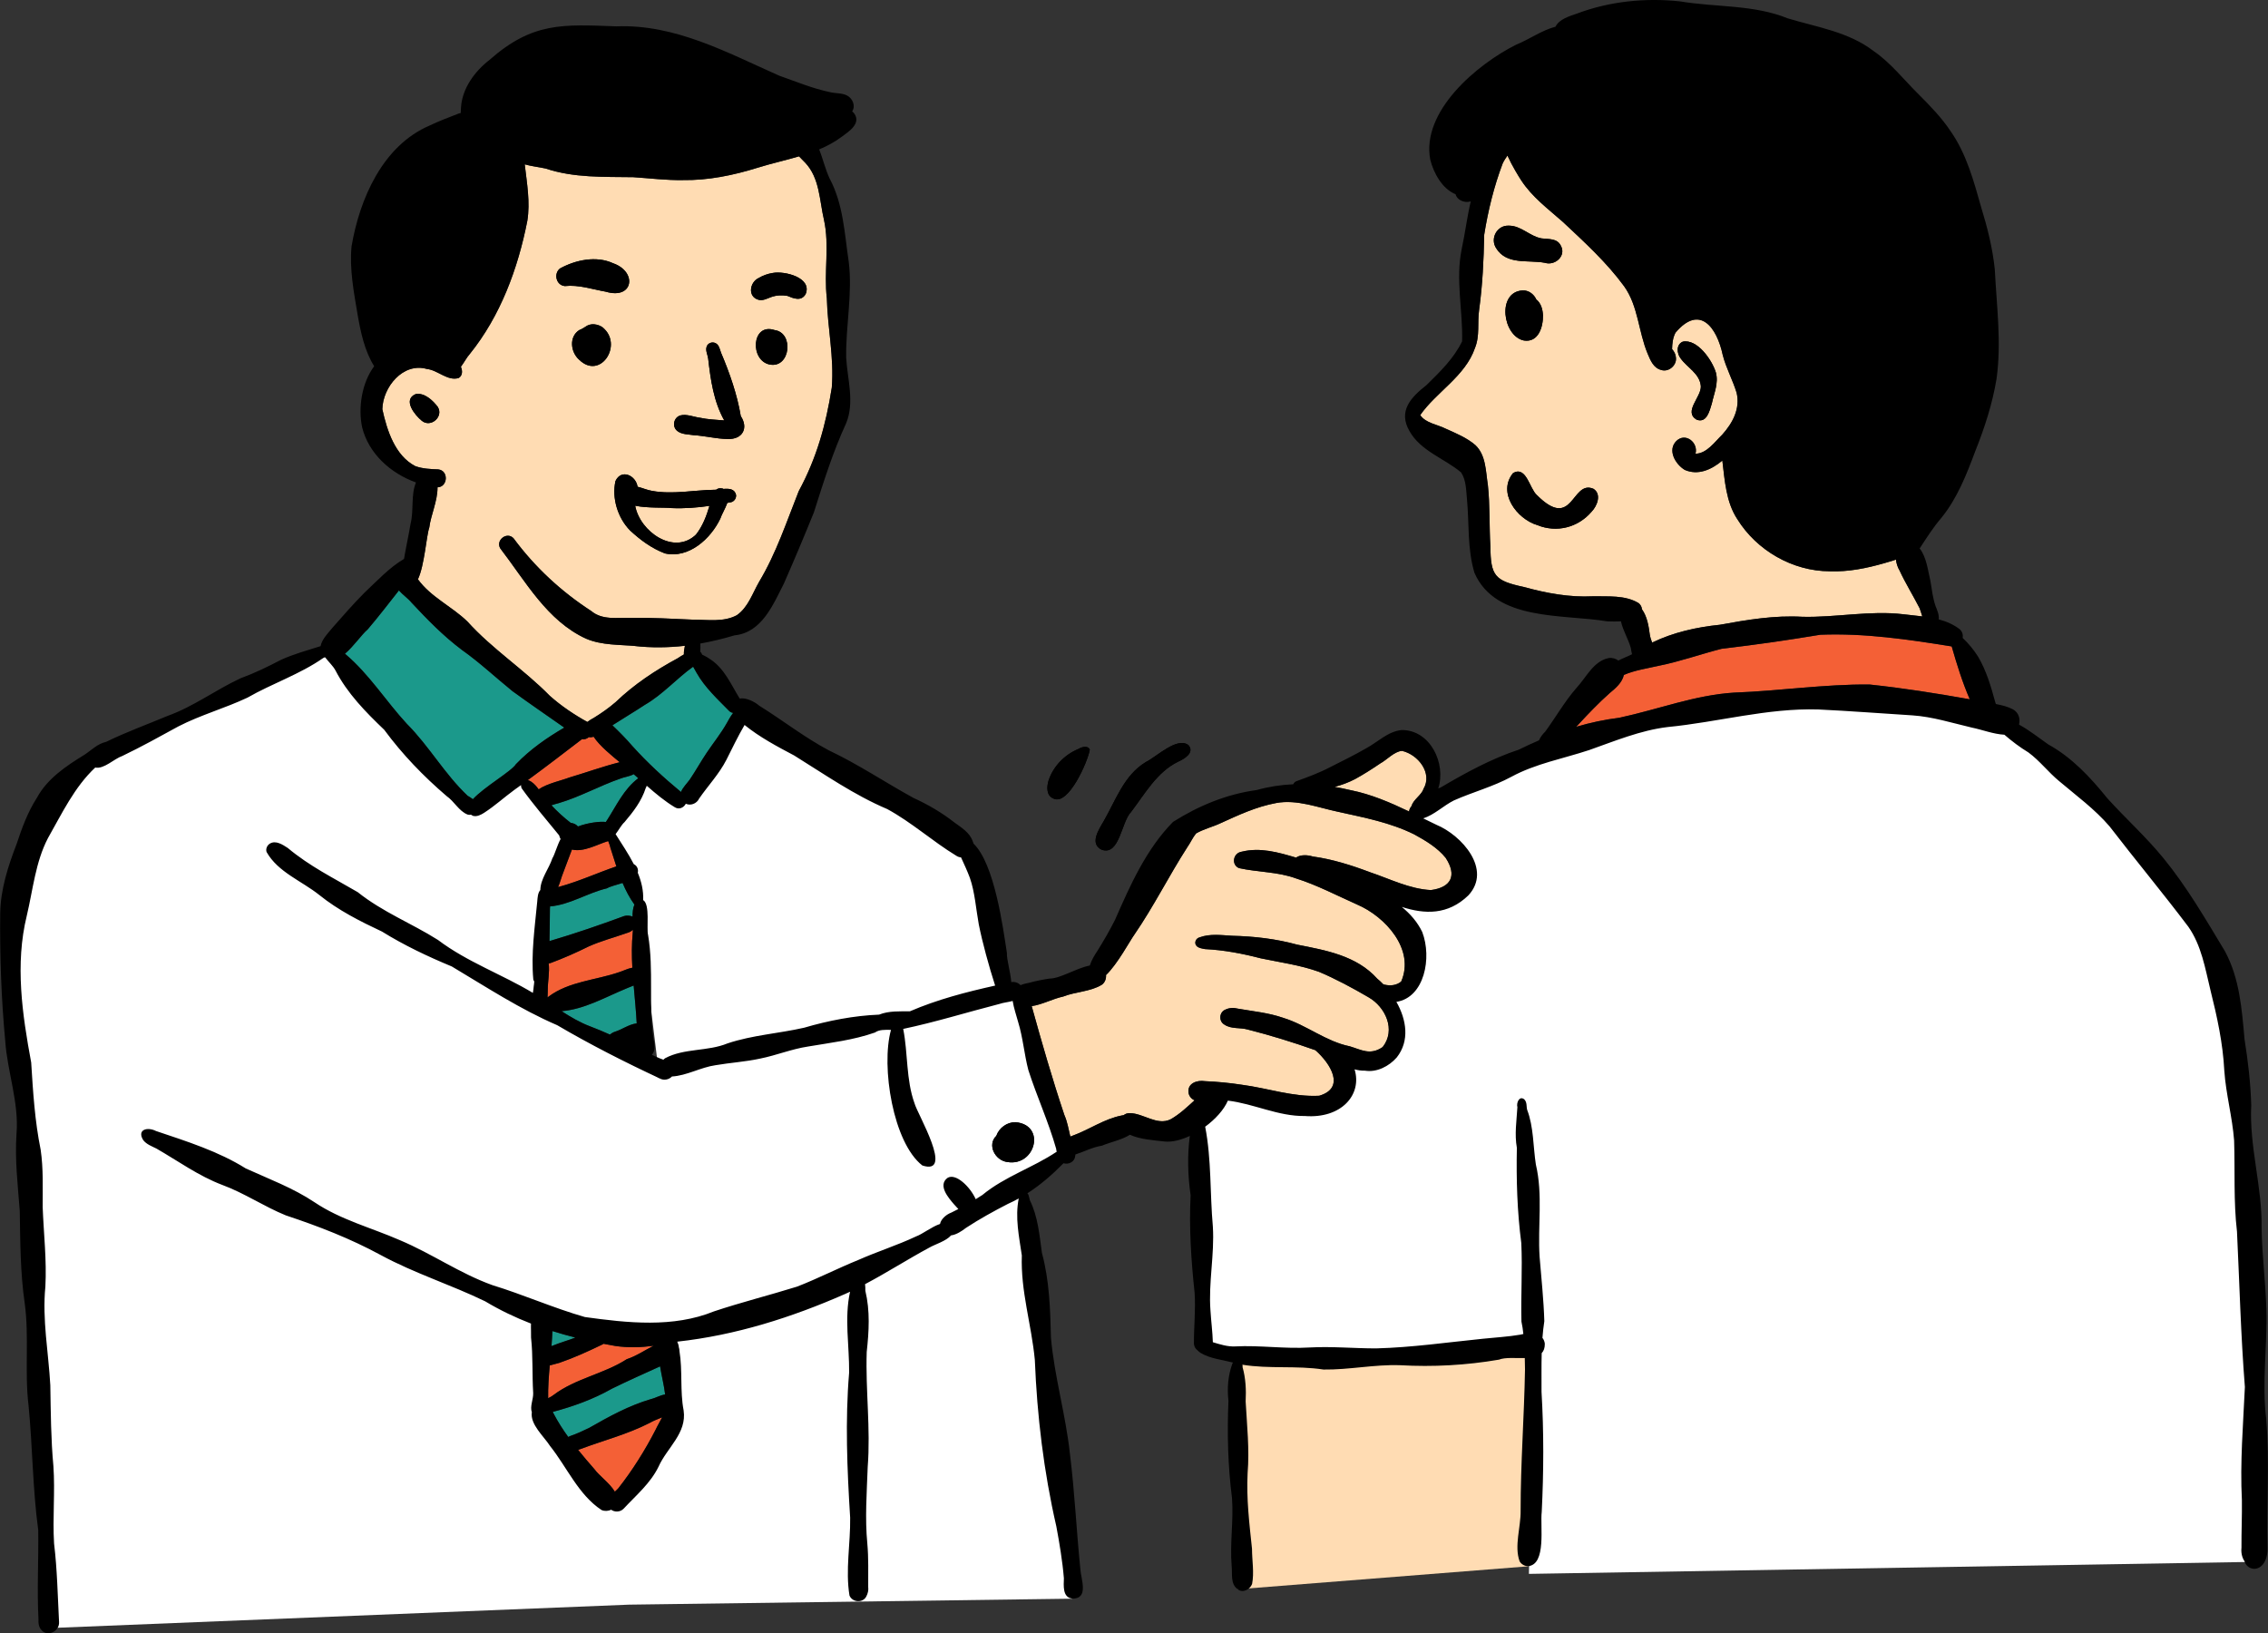 <?xml version="1.0" encoding="UTF-8"?>
<svg id="_レイヤー_2" data-name="レイヤー 2" xmlns="http://www.w3.org/2000/svg" viewBox="0 0 638.39 459.72">
  <rect x="0" y="0" width="638.39" height="459.72" fill="#333333" stroke="none"/>
  <defs>
    <style>
      .cls-1 {
        fill: #1b998b;
      }

      .cls-2 {
        fill: #fff;
      }

      .cls-3 {
        fill: #ffdcb3;
      }

      .cls-4 {
        fill: #f46036;
      }
    </style>
  </defs>
  <g id="line">
    <g>
      <g id="_肩を叩く男性" data-name="肩を叩く男性">
        <g id="_肌色" data-name="肌色">
          <path class="cls-3" d="M116.91,131.21c-5.71-2.96-7.97-10.02-9.29-16.03.13-6.21,5.83-13.26,12.55-11.32,3.07.31,5.84,3.51,8.96,2.53,1.11-.7,1.08-2.07.6-3.15.91-1.21,1.67-2.69,2.47-3.56,8.65-10.71,13.59-24.06,16.23-37.53.84-5.25-.11-10.5-.71-15.71,0-.05-.02-.12-.02-.18,1.86.54,3.86.74,5.86,1.17,8,2.68,16.37,2.31,24.67,2.44,4.54.3,9.35.9,13.94.82,7.16.12,14.3-1.36,21.1-3.48,3.81-1.19,7.78-2.06,11.64-3.2.56.63,1.2,1.21,1.73,1.78,4.1,4.33,4.01,10.61,5.29,16.09,1.61,7.27-.07,14.75.81,22.09.2,8.41,2.07,16.54,1.39,25.14-1.66,10.47-4.27,19.85-9.31,29.14-3.41,8.58-6.31,17.43-11.11,25.45-1.89,3.25-3.11,7.24-6.32,9.47-3.72,2.01-8.24,1.24-12.32,1.25-5.88-.26-11.76-.6-17.65-.51-3.75-.1-7.89.69-11-1.93-8.48-5.5-15.87-12.35-21.88-20.48-1.86-1.97-5.11.57-3.72,2.87,7.08,9.19,13.18,20.41,24.16,25.41,4.47,1.9,9.42,1.64,14.16,2.08l-.54-.03c4.75.53,9.5.47,14.19-.06-.02.11-.04.21-.06.3-.15.66-.27,1.43-.23,2.14-.69.38-1.31.77-1.76,1.08-6.29,3.39-12.27,7.36-17.45,12.33-1.95,1.68-3.92,3.07-6.15,4.44-.56.3-1.24.69-1.82,1.15-3.66-2.02-7.38-4.51-10.58-7.37-7.32-7.45-16.16-13.12-23.18-20.9-4.41-4.29-10.27-6.84-13.92-11.88,1.86-3.94,2.37-12.25,3.2-14.6.42-3.44,2.35-7.49,2.31-11.29,2.94-.09,3.2-4.73.19-5.05-2.17-.08-4.36-.17-6.43-.91Z"/>
          <path class="cls-3" d="M406.94,241.48c3.2,4.92,1.58,8.3-4.17,9.05-5.98-.3-11.52-3.14-17.12-5.02-5.19-1.96-10.61-3.68-16.16-4.44-1.39-.45-3.46-.57-4.68.32-5.02-1.49-10.13-2.96-15.35-1.65-2.35.37-2.98,3.64-.7,4.61,5.25,1.17,10.88,1.01,16.02,2.89,5.84,1.83,11.58,4.85,17.22,7.36,7.92,3.38,16.36,12.63,12.4,21.68-1.34,1.09-3.03,1.25-4.68.87-.12-.04-.24-.08-.36-.11-.55-.57-1.11-1.09-1.69-1.57-5.83-6.49-14.43-7.99-22.57-9.59-5.91-1.63-12.05-2.34-18.29-2.49-2.92-.17-6.2-.64-9.13.44-1.1.26-1.67,1.63-.83,2.47.59.58,1.55.68,2.31.84,5.33.26,10.51,1.25,15.72,2.6,5.49,1.15,11.06,1.89,16.37,3.79,4.54,1.9,9.55,4.59,13.94,7.16,4.81,2.73,7.79,9.22,4,14.02-3.51,2.41-5.98.77-9.27-.21-6.73-1.36-12.17-6-18.7-8-4.11-1.44-8.48-1.84-12.75-2.59-1.19-.31-2.43-.28-3.56.27-1.76.7-1.91,3.29-.27,4.21,1.92,1.32,4.4.77,6.56,1.39,6.41,1.62,12.79,3.6,19.04,5.81,4.27,3.75,8.59,10.63,1.09,12.83-7.42.39-14.51-2.15-21.8-3.1-3.44-.53-6.91-.86-10.38-1.01-2.16-.35-4.95.57-4.61,3.2.12.99.81,1.81,1.7,2.19-2.14,1.94-4.25,3.96-6.78,5.37-3.81,1.83-7.63-1.74-11.46-1.76-.67-.02-1.25.2-1.7.56-.2.02-.39.06-.58.11-4.92.95-9.1,3.98-13.83,5.69-.19.09-.39.16-.59.24-.03-.09-.06-.19-.09-.29-.46-1.86-.76-3.83-1.61-5.77-3.41-10.15-6.35-20.38-9.2-30.66,2.99-.43,5.93-2.07,8.85-2.69,3.52-1.39,7.62-1.35,10.87-3.31.87-.6,1.29-1.7,1.2-2.75,3.24-3.07,6.75-9.7,8.01-11.42,5.43-7.91,9.7-16.52,14.89-24.58.89-1.25,1.48-2.69,2.46-3.86,2.11-1.22,4.57-1.8,6.78-2.83,5.12-2.32,10.1-4.68,15.73-5.72,5.85-1.11,11.81,1.29,17.57,2.49,7.32,1.63,14.43,2.95,21.27,6.31,3.15,1.72,6.6,3.76,8.91,6.64Z"/>
          <path class="cls-3" d="M400.66,222.09c-.48,1.62-2.93,3.07-3.31,4.73-.43.53-.7,1.08-.73,1.59-5.27-2.52-10.74-4.87-16.39-5.99-1.53-.36-3.06-.68-4.58-.93,2-.53,3.95-1.25,5.77-2.2,2.45-1.34,4.8-2.85,7.11-4.42,1.75-.91,3.91-3.37,6.11-3.52,4.49,1.01,8.69,6.25,6.02,10.74Z"/>
          <path class="cls-3" d="M448.35,167.84c-6.58.34-13.09-.88-19.41-2.62-8.19-1.76-9.36-3.1-9.43-11.5-.34-5.57-.09-11.52-.71-17.21-.61-3.83-.5-8.36-3.51-11.22-2.42-2.09-5.47-3.33-8.36-4.63-2.35-1.2-5.62-1.54-7.17-3.82,4.45-6.43,12.71-10.97,15.4-18.86,1.44-3.51.64-7.09,1.19-10.85.96-6.98,1.29-14.01,1.42-21.06,1.08-6.77,2.76-13.63,5.19-20.03.35-.79.86-1.52,1.35-2.25,1.35,2.97,3.2,5.95,3.86,6.95,3.07,4.72,7.52,8,11.77,11.75,6.05,5.68,12.3,11.37,17.22,18.1,3.99,5.6,3.98,12.67,6.63,19.01.79,1.87,1.63,3.98,3.8,4.54,2.14.7,4.52-1.38,4.13-3.62-.08-.92-.53-1.63-1.07-2.28.05-1.58.2-3.14.96-4.59,6.82-8.08,11.64-1.56,13.31,6.31.94,3.66,2.8,6.99,3.89,10.57,1.08,4.47-1.11,8.55-4.04,11.81-2.11,2.03-4.38,5.35-7.52,5.36.84-3.12-2.82-6.08-5.39-3.58-2.57,2.55-.33,6.51,2.35,8.14,3.65,1.58,7.37.09,10.59-2.62.69,5.61,1.01,11.63,4.22,16.5,5.44,8.78,15.55,14.65,26.04,14.66,5.22.19,10.33-.85,15.32-2.28.9-.3,2.14-.59,3.28-1.01.13,1.12.5,2.22,1.02,3.06,1.58,3.46,3.89,7.18,5.65,10.64.27.68.47,1.5.75,2.29-1.79-.23-3.58-.39-5.29-.6-9.39-1.13-19.01.94-28.43.71-7.86-.46-15.55.83-23.25,2.24-6.58.67-13.14,2.14-19.08,5.02-.26-.73-.52-1.45-.64-2.19-.32-2.45-.74-5.12-2.21-7.18h0c-.07-.68-.39-1.33-.97-1.76-3.82-2.3-8.6-1.8-12.89-1.91Z"/>
          <path class="cls-3" d="M348.37,447.33l81.79-6.46c.53-20.67,1.06-41.33,1.58-62-12.33,1.76-26.19,3.09-41.38,3.5-15.63.42-29.93-.21-42.62-1.38.21,22.11.42,44.23.63,66.34Z"/>
        </g>
        <g id="_オレンジ色" data-name="オレンジ色">
          <path class="cls-4" d="M149.47,219.99c-.3-.22-.63-.35-.94-.39,5.12-3.75,10.16-7.62,15.17-11.46.02-.03.05-.05.07-.09.75.15,1.45-.11,1.97-.57.44.09.89.03,1.35-.12,1.72,2.64,5.23,5.42,7.34,7.18-4.76,1.19-9.49,2.92-14.2,4.31-1.68.7-6.23,1.66-8.61,3.33-.6-.84-1.27-1.63-2.15-2.19Z"/>
          <path class="cls-4" d="M158.58,245.51c.77-2.14,1.63-4.26,2.41-6.39,3.31.79,6.99-1.4,10.13-2.36.02,0,.05-.02.07-.03.23.61.49,1.22.61,1.84.56,1.74,1.1,3.51,1.69,5.29-5.33,1.83-10.5,4.2-15.97,5.71-.13.04-.27.09-.42.12.58-1.36.94-2.89,1.48-4.17Z"/>
          <path class="cls-4" d="M154.45,280.5c-.12.08-.22.16-.33.24.07-.77.02-1.63.07-2.34,0-2.2.56-4.85.25-7.19.21-.05.41-.11.6-.17,3.62-1.34,7.15-2.9,10.61-4.62,3.54-1.59,7.13-2.5,10.93-3.85.6-.15,1.11-.46,1.57-.85,0,.23-.02.46-.04.7-.33,3.34-.3,6.65-.12,9.96-1.25.21-2.6.91-3.67,1.24-6.56,2.28-14.16,2.59-19.89,6.88Z"/>
          <path class="cls-4" d="M154.29,393.55c-.05-3.07.18-6.15.45-9.22.93-.21,1.84-.53,2.7-.73,4.19-1.44,8.17-3.26,12.22-5.22.06-.05.12-.09.19-.15,1.1.22,2.21.42,3.31.61,3.62.54,7.22.43,10.81-.04-2.5,1.25-4.89,2.9-7.55,3.77-6.38,4.13-14.41,5.4-20.59,10.06-.33.29-.88.6-1.52.91Z"/>
          <path class="cls-4" d="M184.54,402.42c-2.93,5.71-6.53,11.47-10.57,16.58-.25.26-.56.56-.91.87-1.36-2.36-4.47-4.54-5.79-6.4-1.54-1.76-3.07-3.54-4.54-5.37.19-.06.37-.13.56-.2,6.52-2.45,13.35-4.19,19.6-7.4,1.08-.63,2.3-1.07,3.48-1.56-.58,1.18-1.29,2.31-1.83,3.48Z"/>
          <path class="cls-4" d="M526.24,192.67c-12.73-.12-25.39,1.82-38.12,2.28-11,.67-21.58,4.78-32.34,7.08-4.15.51-8.19,1.38-12.13,2.55.26-.29.53-.56.79-.84,2.72-2.92,5.56-5.91,8.64-8.64,1.69-1.4,3.5-2.93,4.01-5.13,3.13-1.35,6.59-1.83,9.89-2.59,5.73-1.13,11.85-3.3,17.59-4.76,10.63-1.28,17.26-2.23,27.82-3.96,12.4-.49,24.76,1.32,36.97,3.29,1.43,4.99,2.99,10.05,5.09,14.88-9.3-1.66-18.86-3.17-28.21-4.16Z"/>
        </g>
        <g id="_緑色" data-name="緑色">
          <path class="cls-1" d="M205.33,200.2c.32.26.67.41,1.03.46-.73.96-1.35,2.07-1.76,2.83-1.66,2.95-3.8,5.59-5.68,8.39-1.66,2.47-3.1,5.08-4.77,7.55-.75,1.04-1.98,2.24-2.47,3.49-4.85-4.01-9.48-8.26-13.69-12.94-1.76-2.05-3.65-3.96-5.61-5.83,2.99-1.93,6.12-3.77,9.15-5.77,5.06-2.92,8.86-7.35,13.57-10.72.33.58.65,1.16.98,1.73,2.31,4.1,5.88,7.38,9.25,10.81Z"/>
          <path class="cls-1" d="M145.3,214.99c-1.25,2.11-8.91,6.39-12.19,9.97-.45-.38-.98-.67-1.48-.97-6.46-6.09-10.84-13.97-17.1-20.24-5.9-6.38-10.56-13.93-17.32-19.65-.03-.03-.07-.06-.11-.1,2.45-2.07,4.73-5.45,6.42-6.87,3.02-3.54,5.88-7.28,8.77-10.94,1.07,1.24,2.58,2.24,3.58,3.47,4.49,4.79,8.8,9.25,14.14,13.27,5.01,3.54,9.48,7.76,14.24,11.61,4.82,3.51,9.71,6.84,14.58,10.26-4.86,2.83-9.59,6.12-13.51,10.2Z"/>
          <path class="cls-1" d="M155.23,226.66c.7-.22,1.4-.46,2.07-.61,5.96-1.76,11.41-4.85,17.27-6.88.96-.42,2.71-.63,3.73-1.23.02-.02.05-.02.06-.04.43.38.87.76,1.3,1.15-4.03,3-6.16,7.72-8.82,11.85-.09.14-.2.29-.32.46-1.65-.21-5.09.22-7.84,1.27-.43-.53-1.1-.91-2.04-1.03-1.94-1.49-3.74-3.15-5.42-4.93Z"/>
          <path class="cls-1" d="M154.8,255.67c0-.16,0-.34.02-.54,5.6-.47,10.52-3.79,16.01-5.09.95-.56,2.72-.97,4.41-1.51.91,2.15,1.99,4.21,3.34,6.08-.44,1.03-.53,2.18-.53,3.38-.74-.3-1.63-.38-2.37-.15-6.9,2.54-13.87,4.94-20.93,7.02-.03,0-.05,0-.09.02.1-3.07.08-6.15.13-9.2Z"/>
          <path class="cls-1" d="M173.02,290.43c-.46.15-.94.43-1.36.77-1.78-.8-3.6-1.58-5.47-2.28-2.9-1.08-5.54-2.64-8.12-4.31,6.34-.5,12.21-3.88,18.04-6.3.63-.3,1.46-.57,2.25-.91.31,3.55.67,7.09.86,10.65-2.18.25-4.11,1.73-6.2,2.38Z"/>
          <path class="cls-1" d="M183.21,393.81c-6.17,1.82-11.7,4.85-17.36,8.09-1.7.82-3.41,1.63-5.19,2.24-.23.09-.48.19-.71.33-1.48-2.04-2.84-4.16-4.02-6.39-.09-.22-.21-.45-.34-.67,5.75-1.54,11.39-3.55,16.63-6.53,4.44-2.18,9-4.21,13.58-6.29.41,2.63,1.11,5.27,1.42,7.91-1.37.19-2.59.96-4.01,1.32Z"/>
          <path class="cls-1" d="M155.48,374.65c2.13.67,4.29,1.28,6.46,1.83-1.28.58-4.18,1.37-6.71,2.41.11-1.41.2-2.82.26-4.23Z"/>
        </g>
        <g id="_白色" data-name="白色">
          <path class="cls-2" d="M92.49,182.49c13.64,15.06,27.28,30.11,40.92,45.17,4.22-3.08,8.44-6.17,12.67-9.25,4.64,5.58,9.28,11.17,13.92,16.75-2.39,5.92-4.78,11.83-7.17,17.75-.22,9.92-.44,19.83-.67,29.75,11.16,6.94,22.31,13.89,33.47,20.83l-6.89-56.44c-2.27-4.08-4.54-8.17-6.81-12.25,3.5-5.25,7-10.5,10.5-15.75,3.18,2.14,6.35,4.29,9.53,6.43,5.71-8.36,11.41-16.72,17.12-25.07,21.08,13.55,42.15,27.1,63.23,40.65,3.08,12.85,6.17,25.71,9.25,38.56,1.77-.21,3.54-.42,5.31-.62,4.46,15.31,8.92,30.62,13.38,45.94-4.04,3-8.08,6-12.12,9,4.57,38.68,9.15,77.36,13.72,116.04-41.61.56-83.21,1.12-124.82,1.68-1.3-9.09-2.6-18.19-3.91-27.28,5.71-8.25,11.42-16.5,17.12-24.75-1-7.58-2-15.17-3-22.75-11.64-1.32-23.27-2.64-34.91-3.95-.17,8.03-.35,16.05-.52,24.08,7.1,9.12,14.21,18.25,21.31,27.37,1.3,9.09,2.6,18.19,3.91,27.28-54.34,2.2-108.69,4.4-163.03,6.59-3.83-64.33-7.67-128.67-11.5-193,.56-7.04,2.19-17.11,7-28.25,3.53-8.17,7.75-14.58,11.38-19.25,23.88-11.75,47.75-23.5,71.62-35.25Z"/>
          <path class="cls-2" d="M430.37,443l203.99-3.38c-1.5-49.62-3-99.25-4.5-148.87-.93-5.24-2.72-12.72-6.46-21.08-4.77-10.67-10.56-17.94-16.92-25.29-8.62-9.97-21.75-24.08-40.09-40.35-15.42-3.7-36.68-7.17-62-6.44-25.39.72-46.46,5.41-61.67,10-14.98,7.22-29.96,14.44-44.94,21.67,3.62,2.47,7.24,4.94,10.85,7.42,4.77,3.27,6.3,8.82,4.33,12.5-1.67,3.13-5.37,3.94-6.08,4.08-4.89.17-9.78.33-14.67.5.79.93,6.76,8.24,4.67,17.58-1.15,5.13-4.19,8.43-5.67,9.83,3.61,4.25,3.53,10.47,0,14.42-3.2,3.57-8.6,4.58-13.08,2.33.21.43,2.23,4.72-.08,9.08-1.69,3.19-5.06,5.2-8.75,5.25-8.33-1.47-16.67-2.94-25-4.42-2.43,3.33-4.85,6.65-7.28,9.98.64,20.76,1.27,41.51,1.91,62.27,11.74,1.24,24.55,2.06,38.29,2.17,20.14.15,38.43-1.25,54.5-3.38-.46,21.38-.91,42.75-1.37,64.13Z"/>
        </g>
      </g>
      <g>
        <g>
          <path d="M123.22,114.52c-1.41-1.82-3.74-4.06-6.23-3.59-3.73,1.58-.22,5.92,1.76,7.52,2.52,2.04,6.19-1.19,4.47-3.92Z"/>
          <path d="M165.31,91.65c-.78.46-1.42.95-2.26,1.26-2.94,1.87-2.45,6.19-.05,8.32,5.81,5.71,12.12-3.64,7.17-8.58-1.04-1.21-3.31-1.82-4.86-1Z"/>
          <path d="M218.04,92.91c-6.57-2.18-7.05,8.74-1.25,9.72,5.69.94,6.73-8.96,1.25-9.72Z"/>
          <path d="M213.44,84.36c1.3.38,2.47-.34,3.69-.77,1.42-.5,3.02-.58,4.51-.31,1.76.73,3.89,1.62,5.12-.49,1.95-4.63-5.89-6.59-9.24-5.96-1.43.23-2.75.7-3.99,1.43-2.51,1.19-3.14,5.2-.09,6.1Z"/>
          <path d="M158.96,80.52c3.98-.43,7.7.9,11.57,1.58,7.73,2.31,8.94-5.6,2.04-8-4.74-2.18-10.53-.95-14.93,1.46-1.87,1.42-1.11,4.72,1.32,4.95Z"/>
          <path d="M195.22,122.48c3.21.2,6.37,1.04,9.59,1.08,4.15.17,5.96-2.99,3.7-6.46-1-6.02-3.15-12.16-5.56-17.84-.32-.87-.53-2.14-1.46-2.63-.91-.52-2.17-.13-2.55.85-.44,1.13.22,2.28.39,3.4.69,5.98,1.53,12.12,4.54,17.46-2.33-.19-4.57-.26-6.93-.77-1.65-.21-3.67-1.09-5.38-.65-1.95.53-2.5,3.2-.87,4.42,1.28.97,3,.9,4.52,1.14Z"/>
          <path d="M173.25,135.37c-1.08,4.79.6,10.38,4.1,13.94,2.89,2.67,6.02,5.01,9.82,6.46,6.7,1.51,12.86-4.1,15.58-9.78.39-1.21,1.42-2.86,1.97-4.44h0c.36-.06.73-.13,1.09-.2.9-.25,1.49-1.15,1.37-2.07-.41-1.68-1.94-1.8-3.52-1.66h0c-.07-.04-.14-.07-.21-.1-.81-.21-1.41-.05-1.87.32-.22.02-.43.03-.63.02-5.72.1-11.6,1.36-17.36.32-1.28-.19-2.72-.83-4.13-1.18h0c-.46-3.15-4.53-5.13-6.21-1.62ZM189.06,143.01c3.55.16,7.11-.12,10.64-.62,0,0,0,0,0,0-.86,2.87-1.9,5.67-3.79,8.07-6.15,5.93-15.77-.75-17.13-8.12h0s0,0,0,0c3.48.74,8.38.43,10.29.67Z"/>
          <path d="M285.85,315.86c-2.39-.02-4.58,1.55-5.41,3.83-2.68,2.62-.29,6.97,3.11,7.38,7.86,1.33,11-10.4,2.3-11.21Z"/>
          <path d="M428.98,95.85c4.06.6,5.4-3.86,5.33-7.11-.09-1.67-.53-3.38-1.89-4.47-.67-1.49-2.2-2.62-3.86-2.52-7.32.43-5.6,12.91.42,14.1Z"/>
          <path d="M439.33,69.14c-1.04-2.12-3.49-1.78-5.44-2.04-3.3-.59-5.71-3.58-9.16-3.58-3.36-.19-5.39,3.63-3.58,6.37,2.98,4.75,8.85,3.2,13.66,4.07,2.85.94,6.15-1.94,4.52-4.81Z"/>
          <path d="M448.46,137.56c-6.15-2.55-5.6,12.08-15.9,1.76-2.04-1.83-2.93-8.23-6.64-6.19-4.53,5.47.99,12.93,6.8,14.67,5.41,2.2,11.42.74,15.29-3.79,1.59-1.64,2.88-4.98.45-6.46Z"/>
          <path d="M478.75,108.7c.14,3.1-4.97,7.15-1.2,9.42,2.89,1.09,3.67-2.55,4.3-4.57.61-2.88,1.94-5.71,1.12-8.72-1.05-3.46-5.22-9.51-9.31-8.66-1.9.81-1.69,3.31-.6,4.71,1.87,2.62,5.4,4.27,5.69,7.83Z"/>
          <path d="M310.13,239.19c5.04,1.69,5.47-7.86,8.25-10.66,3.84-5.05,7.25-11.2,13.16-14.1,1.72-.75,4.81-2.55,3-4.68-3.18-2.5-8.98,3.27-12.03,4.75-6.16,3.74-8.41,10.69-11.88,16.7-1.35,2.33-4.03,6.31-.5,8Z"/>
          <path d="M296.55,224.77c4.22,2.1,9.71-10.6,10.2-13.77-.48-1.22-2.25-.78-3.13-.22-3.95,1.61-7.18,4.92-8.49,8.98-.53,1.79-.62,4.21,1.42,5.02Z"/>
          <path d="M637.92,399.62c-1.35-10.45.36-20.79,0-31.31-.22-7.52-1.21-14.97-1.33-22.5.23-11.69-3.52-23.04-2.92-34.73-.18-6.19-.9-12.4-1.88-18.52-.77-8.5-1.38-17.15-5.52-24.82-5.4-8.95-10.67-18.07-17.3-26.18-4.88-5.98-10.63-11.15-15.8-16.86-4.74-5.87-9.97-11.5-16.65-15.18-2.63-1.84-5.29-3.97-8.21-5.57.41-1.58-.07-3.4-1.73-4.3-1.5-.79-3.1-1.15-4.76-1.48,0,0-.02,0-.02,0-.06-.24-.15-.48-.23-.7-1.18-4.33-2.47-8.7-4.76-12.6-1.21-1.94-2.69-3.73-4.36-5.3.14-.84-.08-1.73-.77-2.4-1.76-1.39-3.8-2.25-5.97-2.83.14-1.34-.43-2.56-.91-3.79-.77-2.24-1.02-4.59-1.41-6.91-.68-2.81-1.1-6.87-3.05-9.26,1.92-2.94,3.79-5.91,6.1-8.6,4.5-5.53,7.11-12.24,9.58-18.85,2.62-6.55,4.8-13.31,5.96-20.28,1.43-10.29.03-20.45-.49-30.83-.61-5.96-2.08-11.76-3.83-17.47-2.11-7.45-4.16-15.11-8.68-21.53-2.45-3.68-5.71-7.05-8.96-10.3-4.15-4.09-7.77-8.79-12.6-12.12-7.06-5.44-15.93-6.73-24.24-9.24-9.58-3.9-20.18-3.07-30.27-4.77-9.74-1.04-19.78-.04-28.97,3.41-2.1.72-5.11,1.61-6.1,3.72-3.88,1.01-7.35,3.56-11.07,5.05-10.99,5.5-26.78,18.74-24.18,32.4.96,3.77,3.36,8.17,7.11,9.7.29,1.01,1.19,1.91,2.73,2.14.6.07,1.12.02,1.56-.15-1.05,4.44-1.6,9.04-2.56,13.47-1.77,8.6.36,17.29.12,25.95-2.35,4.82-6.12,8.48-10.03,12.32-4.28,3.36-8.1,7.25-4.77,12.96,3.1,5.57,9.84,7.69,14.5,11.6,1.47,2.21,1.41,5.01,1.67,7.56.65,6.91.06,13.92,2.11,20.73,5.98,13.68,24.91,11.57,37.35,13.64,1.28.05,2.58.08,3.88,0,.58,2.66,2.07,4.95,2.79,7.54.08.57.18,1.15.33,1.72-1.16.61-2.61,1.12-3.84,1.78-.78-.57-1.76-.86-2.75-.7-4.27.86-6.31,5.48-9.07,8.43-3.31,3.79-5.81,8.24-8.8,12.31-.7.68-1.39,1.55-1.71,2.41-1.91.81-3.81,1.7-5.68,2.62-7.79,2.58-14.93,6.49-21.98,10.64-.2.08-.44.17-.71.29,2.28-7.08-2.31-16.54-10.33-16.44-3.89.4-6.66,3.37-10.01,5.16-3.29,1.9-6.6,3.52-10.11,5.29-2.96,1.56-6.12,2.73-9.27,3.87-.54.14-.91.5-1.1.94-3.43.15-6.87.67-10.32,1.63-8.43,1.15-16.31,4.4-23.52,8.96-7.52,7.63-12.07,17.84-16.32,27.56-1.53,3.04-3.24,5.98-5.04,8.86-.67,1.01-1.59,2.48-2.07,4.01-3.61.67-8.38,3.69-11.28,3.67-1.59.22-4.05.7-5.81,1.19-.78.15-1.63.34-2.38.66-.63-.63-1.58-1.01-2.53-.87-.03,0-.07.02-.1.02-.23-2.87-1.34-6.49-1.23-8.21-1.11-7.18-3.48-25.1-9.41-30.79h0c-.04-.22-.12-.42-.21-.63-.85-2.49-3.22-3.88-5.23-5.36-3.53-2.76-7.39-5-11.46-6.86-7.8-4.27-15.66-9.54-23.79-13.37-6.85-3.63-12.97-8.45-19.53-12.53-1.52-1.28-3.89-2.4-5.58-2.06-2.43-3.92-4.29-8.44-8.25-11.04-.51-.37-1.39-.91-2.32-1.32-.12-.37-.31-.64-.54-.84.04-.43.05-.86.05-1.25-.02-.34-.03-.69-.03-1.04,3.24-.57,6.45-1.35,9.61-2.3,7.68-.75,10.88-8.62,13.95-14.66,2.9-6.6,5.7-13.25,8.4-19.93,2.71-8.52,5.35-17.01,9.1-25.14,2.41-5.91.35-12.32,0-18.42-.16-8.87,1.83-18.04.72-26.98-1.19-7.97-1.51-16.19-5.37-23.44-1.25-2.65-1.87-5.53-2.96-8.21,2.23-.94,4.37-2.07,6.36-3.56,2.03-1.49,5.54-3.74,3.5-6.58-.17-.22-.36-.41-.58-.56,1.02-1.43.22-3.62-1.42-4.47-1.47-.77-3.25-.55-4.85-.96-4.92-1.04-9.52-2.96-14.26-4.63-14.64-6.49-29.28-14.54-45.85-13.88-15.11-.56-23.58-1.21-35.66,9.42-4.15,3.2-7.73,8.04-8.05,13.41-.03.46-.08,1-.09,1.56-.19.04-.37.09-.54.14-2.75,1.1-5.53,2.09-8.18,3.38-13.21,5.62-19.74,20.65-22,34.03-.61,6.43.64,12.84,1.7,19.17.87,4.99,1.96,10.21,4.67,14.56-3.51,4.68-4.55,11.74-3.39,17.19,1.84,7.43,8.05,12.98,15.16,15.52-1.49,3.53-.57,7.92-1.53,11.63-.54,3.31-1.29,6.58-1.84,9.89-4.16,2.45-7.62,6.22-11.14,9.52-3.13,3.14-5.9,6.34-8.86,9.69-1.22,1.49-3.14,3.4-3.48,5.34-3.77,1.21-7.61,2.23-11.22,3.89-3.65,1.92-7.38,3.72-11.29,5.15-7.01,3.25-13.18,7.94-20.51,10.58-5.78,2.42-11.69,4.56-17.32,7.31-.05.02-.09.02-.13.04-2.35.53-4.07,2.35-6.05,3.64-4.95,3.03-10.43,6.67-13.32,12.06-2.6,4.03-4.25,8.56-5.75,13.1-2.38,6.18-4.45,12.56-4.59,19.24-.13,12.12.29,24.1,1.42,36.2.59,8.59,3.91,17.34,3.16,26.09-.48,7.35.36,14.27.92,21.64.15,8.71.14,17.43,1.4,26.06,1.28,9.43-.07,19.21,1.07,28.71,1.15,11.69,1.15,23.46,2.73,35.11.12,8.39-.37,16.77.07,25.17-.06.98.06,2,.7,2.79,1.7,2.33,5.29.53,5.09-2.11-.39-7.35-.51-14.73-1.4-22.06-.45-7.28.32-14.54-.19-21.81-.7-7.49-.74-15.12-.87-22.76-.51-9.27-2.31-18.45-1.39-27.77.4-7.47-.48-14.91-.76-22.36-.02-5.38.22-10.78-.56-16.12-1.66-8.19-2.15-16.23-2.67-24.58-2.52-13.57-4.59-27.7-1.24-41.35,1.74-7.32,2.43-15.04,5.95-21.81,3.93-6.91,7.45-14.39,13.32-19.88,2.42.53,5.31-2.47,7.63-3.26,5.32-2.56,10.61-5.48,15.8-8.33,6.21-3.2,13.07-5.09,19.41-8.08,6.98-4,14.68-6.53,21.32-11.15.15-.08.31-.15.46-.22.05.04.09.07.15.1.91,1.22,2.16,2.32,2.85,3.62,3.35,6.46,8.47,11.68,13.72,16.7,5.1,6.92,11.03,13.07,17.56,18.66,2.17,1.5,3.44,4.2,5.88,5.19.33.11.67.12.98.05.16.12.34.22.55.32,1.11.3,2.2-.26,3.12-.84,3.1-2,5.48-4.23,8.62-6.53.6-.43,1.21-.86,1.8-1.29-.02.26.02.56.15.87,3.27,4.56,7.01,8.91,10.58,13.29.07.36.21.7.4,1.02-.97,1.79-1.65,4.38-2.31,5.42-.96,2.94-3.35,5.79-3.39,8.93-.74.84-.77,2.18-.87,3.25-.69,7.27-1.77,14.63-1.11,21.92.05.22.14.42.27.58-.05.58-.09,1.05-.15,1.34-.02.55-.14,1.2-.24,1.87-8.76-5.27-18.5-8.69-26.71-14.9-7.56-4.77-15.47-7.78-22.6-13.46-6.92-4.05-13.45-7.23-19.71-12.45-1.39-.89-3.34-2.23-5.02-1.2-.77.48-1.2,1.46-.92,2.35,3.19,5.68,9.91,8.16,14.85,12.11,5.34,4.3,11.46,7.39,17.64,10.29,6.24,3.87,12.87,7.01,19.66,9.83,9.73,5.8,19.18,12.01,29.67,16.53,9.29,5.45,19.02,10.39,28.77,14.94,1.17.71,2.69.39,3.52-.51,4.15-.23,8.09-2.58,12.23-3.17,4.1-.71,8.54-.97,12.64-1.88,4.54-.91,8.84-2.69,13.42-3.38,6.33-1.08,12.73-1.79,18.86-3.95,1.15-.84,2.83-.77,4.5-.74-2.87,10.35.61,31.82,8.83,38.17,9.05,2.96-1.37-14.42-2.2-17.48-2.43-6.73-1.81-14-3.19-20.96,9.03-1.9,18.02-4.7,27.02-7.01,1.19-.41,2.55-.51,3.79-.86.32,2,1,3.96,1.54,5.92,1.36,4.42,1.71,9.06,2.87,13.52,2.35,7.34,5.72,14.68,7.84,22.19,0,.27.06.54.16.79h0c-6.6,4.46-14.68,7.01-20.93,12.19-.62.41-1.25.8-1.88,1.19-1.55-3.5-5.66-7.48-7.98-5.97-2.72,2.09.28,5.56,1.87,7.41.39.39.79.87,1.22,1.33-.66.35-1.32.67-1.98,1-1.32.49-2.88,1.73-3.18,3.2-2.33.77-4.92,2.86-6.77,3.52-5.27,2.49-10.86,4.23-16.19,6.6-5.82,2.35-11.43,5.26-17.29,7.52-7.76,2.42-15.66,4.39-23.39,6.97-11.49,4.67-24.31,3.25-36.31,1.59-8.81-2.52-17.29-6.3-26.07-8.99-9.19-3.31-16.92-8.82-26.02-12.65-8.04-3.52-16.67-5.72-24.05-10.69-6-4.01-12.78-6.52-19.31-9.49-7.69-4.82-16.6-7.62-25.27-10.54-2.43-1.24-5.44-.42-3.61,2.56.93,1.2,2.41,1.72,3.73,2.38,6.1,3.51,11.86,7.71,18.49,10.22,6.25,2.3,11.76,6.08,17.91,8.58,9.26,3.08,18.11,6.49,26.75,11.18,9.44,5.12,19.72,8.33,29.37,13.01,4.13,2.48,8.45,4.54,12.9,6.27-.05,1.34.06,2.72.02,3.94.57,5.26.28,10.33.6,15.62.06,1.76-.97,3.75-.38,5.39-.53,3.43,3.38,6.77,5.14,9.52,4.75,5.96,7.98,13.72,14.48,18.01.87.37,1.87.33,2.69-.09.99.72,2.56.74,3.55-.31,3.49-3.75,7.53-7.12,9.82-11.83,2.35-5.29,8.01-9.4,7.04-15.83-1.04-5.39-.26-11.2-1.17-16.71,0-.36-.06-.7-.17-1.04-.05-.57-.22-1.1-.45-1.58,16.44-1.8,32.21-6.81,47.31-13.45.45-.2.9-.4,1.34-.61-1.67,7.42-.19,15.18-.27,22.78-1.14,13.49-.56,27.19.29,40.82.11,7.25-1.37,14.78-.19,21.92.79,1.94,3.72,2.17,4.71.3.45-.84.69-1.79.56-2.74-.02-4.07.12-8.16-.25-12.22-.69-7-.15-14.4.11-21.54.84-10.8-.63-21.57-.28-32.36.64-5.8.98-11.53-.39-17.26,0-.58.02-1.22-.08-1.82,6.14-3.24,12-7.01,18.11-10.3,1.56-.91,4.7-1.81,6.1-3.43,1.49-.18,3.09-1.25,4.21-2.12,3.79-2.49,7.76-4.67,11.8-6.75,1.04-.46,2.06-.98,3.04-1.52-1.07,5.35.09,10.7.87,16.03-.35,10.13,2.69,19.27,3.66,29.39.63,15.8,2.51,31.43,6.05,46.86.86,4.6,1.74,9.82,2.13,14.63-.04,1.93-.46,5.4,2.35,5.71,4.77.1,2.45-5.47,2.28-8.34-1.1-10.85-1.57-21.45-2.93-32.41-1.18-10.98-4.36-21.66-5.34-32.65-.2-8.04-.43-16.11-2.55-23.93-.7-5.05-1.11-10.16-3.39-14.8-.14-.45-.24-.92-.35-1.38-.08-.23-.19-.42-.34-.57,3.69-2.37,7.01-5.26,10.16-8.46,1.37.45,3.12-.36,3.29-1.98.02-.16.04-.33.05-.48,2.46-.8,4.87-2.07,7.44-2.47,2.45-1.02,5.55-1.61,7.91-3.08,3.03,1.33,6.37,1.49,9.83,1.9,2.06.2,4.56-.42,7.04-1.58-.74,5.55-.57,11.12.22,16.73-.46,9.02.15,18.37,1.12,27.38.33,4.81-.22,9.54-.19,14.47.11.79.47,1.37.97,1.73,0,.02.02.02.02.02.26.3.6.55.95.78,2.74,1.62,6.02,1.88,9.09,2.69-.08.07-.15.16-.2.26-1.22,3.35-1.52,6.94-1.11,10.5-.39,9.1-.16,18.28,1,27.4.47,6.4-.63,12.66-.1,19.07.24,2.22-.41,5.03,1.66,6.54,1.44,1.21,3.48.12,4.09-1.44.63-3.2-.02-6.64-.02-9.91-.74-7.08-1.6-14.03-1.24-21.26.56-6.77-.18-13.46-.55-20.2.17-3.26.02-6.53-.87-9.68.04-.23.02-.47-.05-.68,7.53,1.24,15.26.19,22.84,1.36,7.19.1,14.3-1.46,21.49-1.22,9.34.53,18.66.02,27.88-1.56,1.8-.71,4.69-.39,7.28-.45.02,1.08.04,2.15.06,3.22-.22,13.24-1.25,26.44-1.23,39.75.08,4.55-1.85,9.92-.29,14.23.48.85,1.44,1.38,2.4,1.38,5.22-.48,3.34-11.33,3.83-15.28.56-11.29.61-22.53-.06-33.83.02-3.6-.05-7.23.05-10.85.57-.6.9-1.46.88-2.68-.09-.67-.33-1.21-.67-1.62.12-1.58.29-3.14.53-4.7-.18-6.05-.84-12.09-1.33-18.14-.56-8.65.97-17.41-1.05-25.96-.77-4.91-.6-10.58-2.45-15.39-.26-.96.03-2.07-.81-2.95-1.42-1.12-2.28,1.04-1.94,2.21-.22,3.82-.84,7.6-.15,11.43-.18,8.97.09,17.91,1.25,26.82.35,7.36-.15,14.73.04,22.09.25,1.15.42,2.32.54,3.49-.29.05-.57.12-.84.19-3.48.6-7.01.78-10.51,1.15-10.02,1.01-20.03,2.46-30.11,2.72-6.22,0-12.44-.6-18.66-.26-7.02.43-14.01-.66-21.03-.3-2.14.1-4.2-.56-6.25-1.18-.1-3.06-.48-5.78-.67-8.91-.6-7.83,1.17-15.71.67-23.66-.84-9.38-.36-18.82-2.16-28.09,2.83-2.08,5.25-4.71,6.39-7.34,7.28.86,14.17,4.44,21.66,4.33,10.31.8,16.19-6.02,14-13.14.92.26,1.89.4,2.93.38,3.33.54,6.77-1.24,8.93-3.71,3.72-4.68,2.76-10.67-.09-15.66,7.9-1.22,10.06-12.39,7.28-19.66-1.35-2.81-3.38-5.12-5.75-7.06,6.47,2.09,12.97,2.31,18.73-3.25,6.75-7.28-1.86-16.92-9.01-19.88-1.22-.58-2.45-1.18-3.7-1.8,3.14-.99,5.71-3.59,8.65-5.05,5.29-2.35,11.02-3.86,16.16-6.65,6.87-3.72,14.56-5.09,21.9-7.52,7.21-2.54,14.4-5.55,22.06-6.48,14.19-1.38,28.14-5.39,42.46-4.95,8.74.41,17.63,1.11,26.48,1.66,5.57.37,11.19,2.14,16.63,3.42,3.08.63,6.09,1.85,9.25,2.03,2.12,1.83,4.36,3.53,6.77,4.99,3.18,2.34,5.57,5.53,8.61,8.04,4.85,4.11,10.04,7.89,14.21,12.75,7.24,9.41,15.02,18.76,22.19,28.27,3.69,5.26,4.73,11.71,6.22,17.84,1.87,7.47,3.51,14.96,3.9,22.68.46,6.62,2.26,13.02,2.76,19.62.28,8.55-.19,17.14.81,25.67.7,14.59,1.07,29.15,2.22,43.74-.48,10.61-1.39,21.21-.84,31.85.06,4.46-.15,8.93-.12,13.39-.14,1.34.12,2.71.87,3.82.33,1.24,1.51,2.12,2.79,2.12,2.77-.15,3.82-3.55,3.67-5.95-.3-12.03.63-24.07-.36-36.07ZM205.33,200.2c.32.26.67.41,1.03.46-.73.96-1.35,2.07-1.76,2.83-1.66,2.95-3.8,5.59-5.68,8.39-1.66,2.47-3.1,5.08-4.77,7.55-.75,1.04-1.98,2.24-2.47,3.49-4.85-4.01-9.48-8.26-13.69-12.94-1.76-2.05-3.65-3.96-5.61-5.83,2.99-1.93,6.12-3.77,9.15-5.77,5.06-2.92,8.86-7.35,13.57-10.72.33.58.65,1.16.98,1.73,2.31,4.1,5.88,7.38,9.25,10.81ZM116.91,131.21c-5.71-2.96-7.97-10.02-9.29-16.03.13-6.21,5.83-13.26,12.55-11.32,3.07.31,5.84,3.51,8.96,2.53,1.11-.7,1.08-2.07.6-3.15.91-1.21,1.67-2.69,2.47-3.56,8.65-10.71,13.59-24.06,16.23-37.53.84-5.25-.11-10.5-.71-15.71,0-.05-.02-.12-.02-.18,1.86.54,3.86.74,5.86,1.17,8,2.68,16.37,2.31,24.67,2.44,4.54.3,9.35.9,13.94.82,7.16.12,14.3-1.36,21.1-3.48,3.81-1.19,7.78-2.06,11.64-3.2.56.63,1.2,1.21,1.73,1.78,4.1,4.33,4.01,10.61,5.29,16.09,1.61,7.27-.07,14.75.81,22.09.2,8.41,2.07,16.54,1.39,25.14-1.66,10.47-4.27,19.85-9.31,29.14-3.41,8.58-6.31,17.43-11.11,25.45-1.89,3.25-3.11,7.24-6.32,9.47-3.72,2.01-8.24,1.24-12.32,1.25-5.88-.26-11.76-.6-17.65-.51-3.75-.1-7.89.69-11-1.93-8.48-5.5-15.87-12.35-21.88-20.48-1.86-1.97-5.11.57-3.72,2.87,7.08,9.19,13.18,20.41,24.16,25.41,4.47,1.9,9.42,1.64,14.16,2.08l-.54-.03c4.75.53,9.5.47,14.19-.06-.02.11-.04.21-.06.3-.15.66-.27,1.43-.23,2.14-.69.38-1.31.77-1.76,1.08-6.29,3.39-12.27,7.36-17.45,12.33-1.95,1.68-3.92,3.07-6.15,4.44-.56.3-1.24.69-1.82,1.15-3.66-2.02-7.38-4.51-10.58-7.37-7.32-7.45-16.16-13.12-23.18-20.9-4.41-4.29-10.27-6.84-13.92-11.88,1.86-3.94,2.37-12.25,3.2-14.6.42-3.44,2.35-7.49,2.31-11.29,2.94-.09,3.2-4.73.19-5.05-2.17-.08-4.36-.17-6.43-.91ZM145.3,214.99c-1.25,2.11-8.91,6.39-12.19,9.97-.45-.38-.98-.67-1.48-.97-6.46-6.09-10.84-13.97-17.1-20.24-5.9-6.38-10.56-13.93-17.32-19.65-.03-.03-.07-.06-.11-.1,2.45-2.07,4.73-5.45,6.42-6.87,3.02-3.54,5.88-7.28,8.77-10.94,1.07,1.24,2.58,2.24,3.58,3.47,4.49,4.79,8.8,9.25,14.14,13.27,5.01,3.54,9.48,7.76,14.24,11.61,4.82,3.51,9.71,6.84,14.58,10.26-4.86,2.83-9.59,6.12-13.51,10.2ZM149.47,219.99c-.3-.22-.63-.35-.94-.39,5.12-3.75,10.16-7.62,15.17-11.46.02-.03.05-.05.07-.09.75.15,1.45-.11,1.97-.57.44.09.89.03,1.35-.12,1.72,2.64,5.23,5.42,7.34,7.18-4.76,1.19-9.49,2.92-14.2,4.31-1.68.7-6.23,1.66-8.61,3.33-.6-.84-1.27-1.63-2.15-2.19ZM155.23,226.66c.7-.22,1.4-.46,2.07-.61,5.96-1.76,11.41-4.85,17.27-6.88.96-.42,2.71-.63,3.73-1.23.02-.02.05-.02.06-.04.43.38.87.76,1.3,1.15-4.03,3-6.16,7.72-8.82,11.85-.09.14-.2.29-.32.46-1.65-.21-5.09.22-7.84,1.27-.43-.53-1.1-.91-2.04-1.03-1.94-1.49-3.74-3.15-5.42-4.93ZM158.58,245.51c.77-2.14,1.63-4.26,2.41-6.39,3.31.79,6.99-1.4,10.13-2.36.02,0,.05-.02.07-.03.23.61.49,1.22.61,1.84.56,1.74,1.1,3.51,1.69,5.29-5.33,1.83-10.5,4.2-15.97,5.71-.13.04-.27.09-.42.12.58-1.36.94-2.89,1.48-4.17ZM154.8,255.67c0-.16,0-.34.02-.54,5.6-.47,10.52-3.79,16.01-5.09.95-.56,2.72-.97,4.41-1.51.91,2.15,1.99,4.21,3.34,6.08-.44,1.03-.53,2.18-.53,3.38-.74-.3-1.63-.38-2.37-.15-6.9,2.54-13.87,4.94-20.93,7.02-.03,0-.05,0-.09.02.1-3.07.08-6.15.13-9.2ZM154.45,280.5c-.12.08-.22.16-.33.24.07-.77.02-1.63.07-2.34,0-2.2.56-4.85.25-7.19.21-.05.41-.11.6-.17,3.62-1.34,7.15-2.9,10.61-4.62,3.54-1.59,7.13-2.5,10.93-3.85.6-.15,1.11-.46,1.57-.85,0,.23-.02.46-.04.7-.33,3.34-.3,6.65-.12,9.96-1.25.21-2.6.91-3.67,1.24-6.56,2.28-14.16,2.59-19.89,6.88ZM173.02,290.43c-.46.15-.94.43-1.36.77-1.78-.8-3.6-1.58-5.47-2.28-2.9-1.08-5.54-2.64-8.12-4.31,6.34-.5,12.21-3.88,18.04-6.3.63-.3,1.46-.57,2.25-.91.31,3.55.67,7.09.86,10.65-2.18.25-4.11,1.73-6.2,2.38ZM256.12,284.65c-2.86.04-5.88-.18-8.68.94-7.04.28-14.24,1.67-21.09,3.68-7.15,1.63-14.52,2.07-21.53,4.4-5.64,2.33-12.23,1.32-17.59,4.18-.19.12-.35.27-.49.43-.69-.26-1.39-.5-2-.81-.43-.19-.85-.39-1.27-.58.96-.94.91-2.69.56-4.03-1.59-9.82.06-19.71-1.61-29.69-.5-1.82.63-8.62-1.39-9.83.13-2.65-.49-5.22-1.51-7.69.09-.32.09-.67,0-1.06-.19-.69-.6-1.11-1.12-1.36-1.51-2.94-3.43-5.76-5.12-8.45.89-1.15,1.64-2.62,2.51-3.38,2.48-2.93,4.78-5.89,5.98-9.62.12-.2.22-.41.27-.62,2.52,2.22,5.13,4.39,7.91,6.06,1.23.77,2.55.07,3.09-.99,1.38.64,3.1-.05,3.75-1.46,2.53-3.65,5.63-6.92,7.67-10.89,1.66-3.3,3.25-6.63,5.12-9.82,4.27,3.46,9.13,6.03,13.97,8.59,8.57,5.32,16.84,11.11,26.19,15.08,6.89,3.74,12.73,9.06,19.44,13.14.43.28.88.43,1.33.46.87,1.91,1.77,3.82,2.49,5.77,1.4,3.96,1.73,8.85,2.5,13.05,1.01,5.08,2.86,11.85,4.61,17.26-8.17,1.82-16.26,3.91-24.01,7.25ZM155.48,374.65c2.13.67,4.29,1.28,6.46,1.83-1.28.58-4.18,1.37-6.71,2.41.11-1.41.2-2.82.26-4.23ZM154.29,393.55c-.05-3.07.18-6.15.45-9.22.93-.21,1.84-.53,2.7-.73,4.19-1.44,8.17-3.26,12.22-5.22.06-.05.12-.09.19-.15,1.1.22,2.21.42,3.31.61,3.62.54,7.22.43,10.81-.04-2.5,1.25-4.89,2.9-7.55,3.77-6.38,4.13-14.41,5.4-20.59,10.06-.33.29-.88.6-1.52.91ZM184.54,402.42c-2.93,5.71-6.53,11.47-10.57,16.58-.25.26-.56.56-.91.87-1.36-2.36-4.47-4.54-5.79-6.4-1.54-1.76-3.07-3.54-4.54-5.37.19-.06.37-.13.56-.2,6.52-2.45,13.35-4.19,19.6-7.4,1.08-.63,2.3-1.07,3.48-1.56-.58,1.18-1.29,2.31-1.83,3.48ZM183.21,393.81c-6.17,1.82-11.7,4.85-17.36,8.09-1.7.82-3.41,1.63-5.19,2.24-.23.09-.48.19-.71.33-1.48-2.04-2.84-4.16-4.02-6.39-.09-.22-.21-.45-.34-.67,5.75-1.54,11.39-3.55,16.63-6.53,4.44-2.18,9-4.21,13.58-6.29.41,2.63,1.11,5.27,1.42,7.91-1.37.19-2.59.96-4.01,1.32ZM406.94,241.48c3.2,4.92,1.58,8.3-4.17,9.05-5.98-.3-11.52-3.14-17.12-5.02-5.19-1.96-10.61-3.68-16.16-4.44-1.39-.45-3.46-.57-4.68.32-5.02-1.49-10.13-2.96-15.35-1.65-2.35.37-2.98,3.64-.7,4.61,5.25,1.17,10.88,1.01,16.02,2.89,5.84,1.83,11.58,4.85,17.22,7.36,7.92,3.38,16.36,12.63,12.4,21.68-1.34,1.09-3.03,1.25-4.68.87-.12-.04-.24-.08-.36-.11-.55-.57-1.11-1.09-1.69-1.57-5.83-6.49-14.43-7.99-22.57-9.59-5.91-1.63-12.05-2.34-18.29-2.49-2.92-.17-6.2-.64-9.13.44-1.1.26-1.67,1.63-.83,2.47.59.58,1.55.68,2.31.84,5.33.26,10.51,1.25,15.72,2.6,5.49,1.15,11.06,1.89,16.37,3.79,4.54,1.9,9.55,4.59,13.94,7.16,4.81,2.73,7.79,9.22,4,14.02-3.51,2.41-5.98.77-9.27-.21-6.73-1.36-12.17-6-18.7-8-4.11-1.44-8.48-1.84-12.75-2.59-1.19-.31-2.43-.28-3.56.27-1.76.7-1.91,3.29-.27,4.21,1.92,1.32,4.4.77,6.56,1.39,6.41,1.62,12.79,3.6,19.04,5.81,4.27,3.75,8.59,10.63,1.09,12.83-7.42.39-14.51-2.15-21.8-3.1-3.44-.53-6.91-.86-10.38-1.01-2.16-.35-4.95.57-4.61,3.2.12.99.81,1.81,1.7,2.19-2.14,1.94-4.25,3.96-6.78,5.37-3.81,1.83-7.63-1.74-11.46-1.76-.67-.02-1.25.2-1.7.56-.2.02-.39.06-.58.11-4.92.95-9.1,3.98-13.83,5.69-.19.09-.39.16-.59.24-.03-.09-.06-.19-.09-.29-.46-1.86-.76-3.83-1.61-5.77-3.41-10.15-6.35-20.38-9.2-30.66,2.99-.43,5.93-2.07,8.85-2.69,3.52-1.39,7.62-1.35,10.87-3.31.87-.6,1.29-1.7,1.2-2.75,3.24-3.07,6.75-9.7,8.01-11.42,5.43-7.91,9.7-16.52,14.89-24.58.89-1.25,1.48-2.69,2.46-3.86,2.11-1.22,4.57-1.8,6.78-2.83,5.12-2.32,10.1-4.68,15.73-5.72,5.85-1.11,11.81,1.29,17.57,2.49,7.32,1.63,14.43,2.95,21.27,6.31,3.15,1.72,6.6,3.76,8.91,6.64ZM400.66,222.09c-.48,1.62-2.93,3.07-3.31,4.73-.43.53-.7,1.08-.73,1.59-5.27-2.52-10.74-4.87-16.39-5.99-1.53-.36-3.06-.68-4.58-.93,2-.53,3.95-1.25,5.77-2.2,2.45-1.34,4.8-2.85,7.11-4.42,1.75-.91,3.91-3.37,6.11-3.52,4.49,1.01,8.69,6.25,6.02,10.74ZM448.35,167.84c-6.58.34-13.09-.88-19.41-2.62-8.19-1.76-9.36-3.1-9.43-11.5-.34-5.57-.09-11.52-.71-17.21-.61-3.83-.5-8.36-3.51-11.22-2.42-2.09-5.47-3.33-8.36-4.63-2.35-1.2-5.62-1.54-7.17-3.82,4.45-6.43,12.71-10.97,15.4-18.86,1.44-3.51.64-7.09,1.19-10.85.96-6.98,1.29-14.01,1.42-21.06,1.08-6.77,2.76-13.63,5.19-20.03.35-.79.86-1.52,1.35-2.25,1.35,2.97,3.2,5.95,3.86,6.95,3.07,4.72,7.52,8,11.77,11.75,6.05,5.68,12.3,11.37,17.22,18.1,3.99,5.6,3.98,12.67,6.63,19.01.79,1.87,1.63,3.98,3.8,4.54,2.14.7,4.52-1.38,4.13-3.62-.08-.92-.53-1.63-1.07-2.28.05-1.58.2-3.14.96-4.59,6.82-8.08,11.64-1.56,13.31,6.31.94,3.66,2.8,6.99,3.89,10.57,1.08,4.47-1.11,8.55-4.04,11.81-2.11,2.03-4.38,5.35-7.52,5.36.84-3.12-2.82-6.08-5.39-3.58-2.57,2.55-.33,6.51,2.35,8.14,3.65,1.58,7.37.09,10.59-2.62.69,5.61,1.01,11.63,4.22,16.5,5.44,8.78,15.55,14.65,26.04,14.66,5.22.19,10.33-.85,15.32-2.28.9-.3,2.14-.59,3.28-1.01.13,1.12.5,2.22,1.02,3.06,1.58,3.46,3.89,7.18,5.65,10.64.27.68.47,1.5.75,2.29-1.79-.23-3.58-.39-5.29-.6-9.39-1.13-19.01.94-28.43.71-7.86-.46-15.55.83-23.25,2.24-6.58.67-13.14,2.14-19.08,5.02-.26-.73-.52-1.45-.64-2.19-.32-2.45-.74-5.12-2.21-7.18h0c-.07-.68-.39-1.33-.97-1.76-3.82-2.3-8.6-1.8-12.89-1.91ZM526.24,192.67c-12.73-.12-25.39,1.82-38.12,2.28-11,.67-21.58,4.78-32.34,7.08-4.15.51-8.19,1.38-12.13,2.55.26-.29.53-.56.79-.84,2.72-2.92,5.56-5.91,8.64-8.64,1.69-1.4,3.5-2.93,4.01-5.13,3.13-1.35,6.59-1.83,9.89-2.59,5.73-1.13,11.85-3.3,17.59-4.76,10.63-1.28,17.26-2.23,27.82-3.96,12.4-.49,24.76,1.32,36.97,3.29,1.43,4.99,2.99,10.05,5.09,14.88-9.3-1.66-18.86-3.17-28.21-4.16Z"/>
        </g>
        <path d="M285.85,315.86c-2.39-.02-4.58,1.55-5.41,3.83-2.68,2.62-.29,6.97,3.11,7.38,7.86,1.33,11-10.4,2.3-11.21Z"/>
        <path d="M310.13,239.19c5.04,1.69,5.47-7.86,8.25-10.66,3.84-5.05,7.25-11.2,13.16-14.1,1.72-.75,4.81-2.55,3-4.68-3.18-2.5-8.98,3.27-12.03,4.75-6.16,3.74-8.41,10.69-11.88,16.7-1.35,2.33-4.03,6.31-.5,8Z"/>
        <path d="M296.55,224.77c4.22,2.1,9.71-10.6,10.2-13.77-.48-1.22-2.25-.78-3.13-.22-3.95,1.61-7.18,4.92-8.49,8.98-.53,1.79-.62,4.21,1.42,5.02Z"/>
        <path d="M123.22,114.52c-1.41-1.82-3.74-4.06-6.23-3.59-3.73,1.58-.22,5.92,1.76,7.52,2.52,2.04,6.19-1.19,4.47-3.92Z"/>
        <path d="M165.31,91.65c-.78.46-1.42.95-2.26,1.26-2.94,1.87-2.45,6.19-.05,8.32,5.81,5.71,12.12-3.64,7.17-8.58-1.04-1.21-3.31-1.82-4.86-1Z"/>
        <path d="M218.04,92.91c-6.57-2.18-7.05,8.74-1.25,9.72,5.69.94,6.73-8.96,1.25-9.72Z"/>
        <path d="M213.44,84.36c1.3.38,2.47-.34,3.69-.77,1.42-.5,3.02-.58,4.51-.31,1.76.73,3.89,1.62,5.12-.49,1.95-4.63-5.89-6.59-9.24-5.96-1.43.23-2.75.7-3.99,1.43-2.51,1.19-3.14,5.2-.09,6.1Z"/>
        <path d="M158.96,80.52c3.98-.43,7.7.9,11.57,1.58,7.73,2.31,8.94-5.6,2.04-8-4.74-2.18-10.53-.95-14.93,1.46-1.87,1.42-1.11,4.72,1.32,4.95Z"/>
        <path d="M195.22,122.48c3.21.2,6.37,1.04,9.59,1.08,4.15.17,5.96-2.99,3.7-6.46-1-6.02-3.15-12.16-5.56-17.84-.32-.87-.53-2.14-1.46-2.63-.91-.52-2.17-.13-2.55.85-.44,1.13.22,2.28.39,3.4.69,5.98,1.53,12.12,4.54,17.46-2.33-.19-4.57-.26-6.93-.77-1.65-.21-3.67-1.09-5.38-.65-1.95.53-2.5,3.2-.87,4.42,1.28.97,3,.9,4.52,1.14Z"/>
        <path d="M428.98,95.85c4.06.6,5.4-3.86,5.33-7.11-.09-1.67-.53-3.38-1.89-4.47-.67-1.49-2.2-2.62-3.86-2.52-7.32.43-5.6,12.91.42,14.1Z"/>
        <path d="M439.33,69.14c-1.04-2.12-3.49-1.78-5.44-2.04-3.3-.59-5.71-3.58-9.16-3.58-3.36-.19-5.39,3.63-3.58,6.37,2.98,4.75,8.85,3.2,13.66,4.07,2.85.94,6.15-1.94,4.52-4.81Z"/>
        <path d="M448.46,137.56c-6.15-2.55-5.6,12.08-15.9,1.76-2.04-1.83-2.93-8.23-6.64-6.19-4.53,5.47.99,12.93,6.8,14.67,5.41,2.2,11.42.74,15.29-3.79,1.59-1.64,2.88-4.98.45-6.46Z"/>
        <path d="M478.75,108.7c.14,3.1-4.97,7.15-1.2,9.42,2.89,1.09,3.67-2.55,4.3-4.57.61-2.88,1.94-5.71,1.12-8.72-1.05-3.46-5.22-9.51-9.31-8.66-1.9.81-1.69,3.31-.6,4.71,1.87,2.62,5.4,4.27,5.69,7.83Z"/>
        <path d="M173.25,135.37c-1.08,4.79.6,10.38,4.1,13.94,2.89,2.67,6.02,5.01,9.82,6.46,6.7,1.51,12.86-4.1,15.58-9.78.39-1.21,1.42-2.86,1.97-4.44h0c.36-.06.73-.13,1.09-.2.9-.25,1.49-1.15,1.37-2.07-.41-1.68-1.94-1.8-3.52-1.66h0c-.07-.04-.14-.07-.21-.1-.81-.21-1.41-.05-1.87.32-.22.02-.43.03-.63.02-5.72.1-11.6,1.36-17.36.32-1.28-.19-2.72-.83-4.13-1.18h0c-.46-3.15-4.53-5.13-6.21-1.62ZM189.06,143.01c3.55.16,7.11-.12,10.64-.62,0,0,0,0,0,0-.86,2.87-1.9,5.67-3.79,8.07-6.15,5.93-15.77-.75-17.13-8.12h0s0,0,0,0c3.48.74,8.38.43,10.29.67Z"/>
      </g>
    </g>
  </g>
</svg>